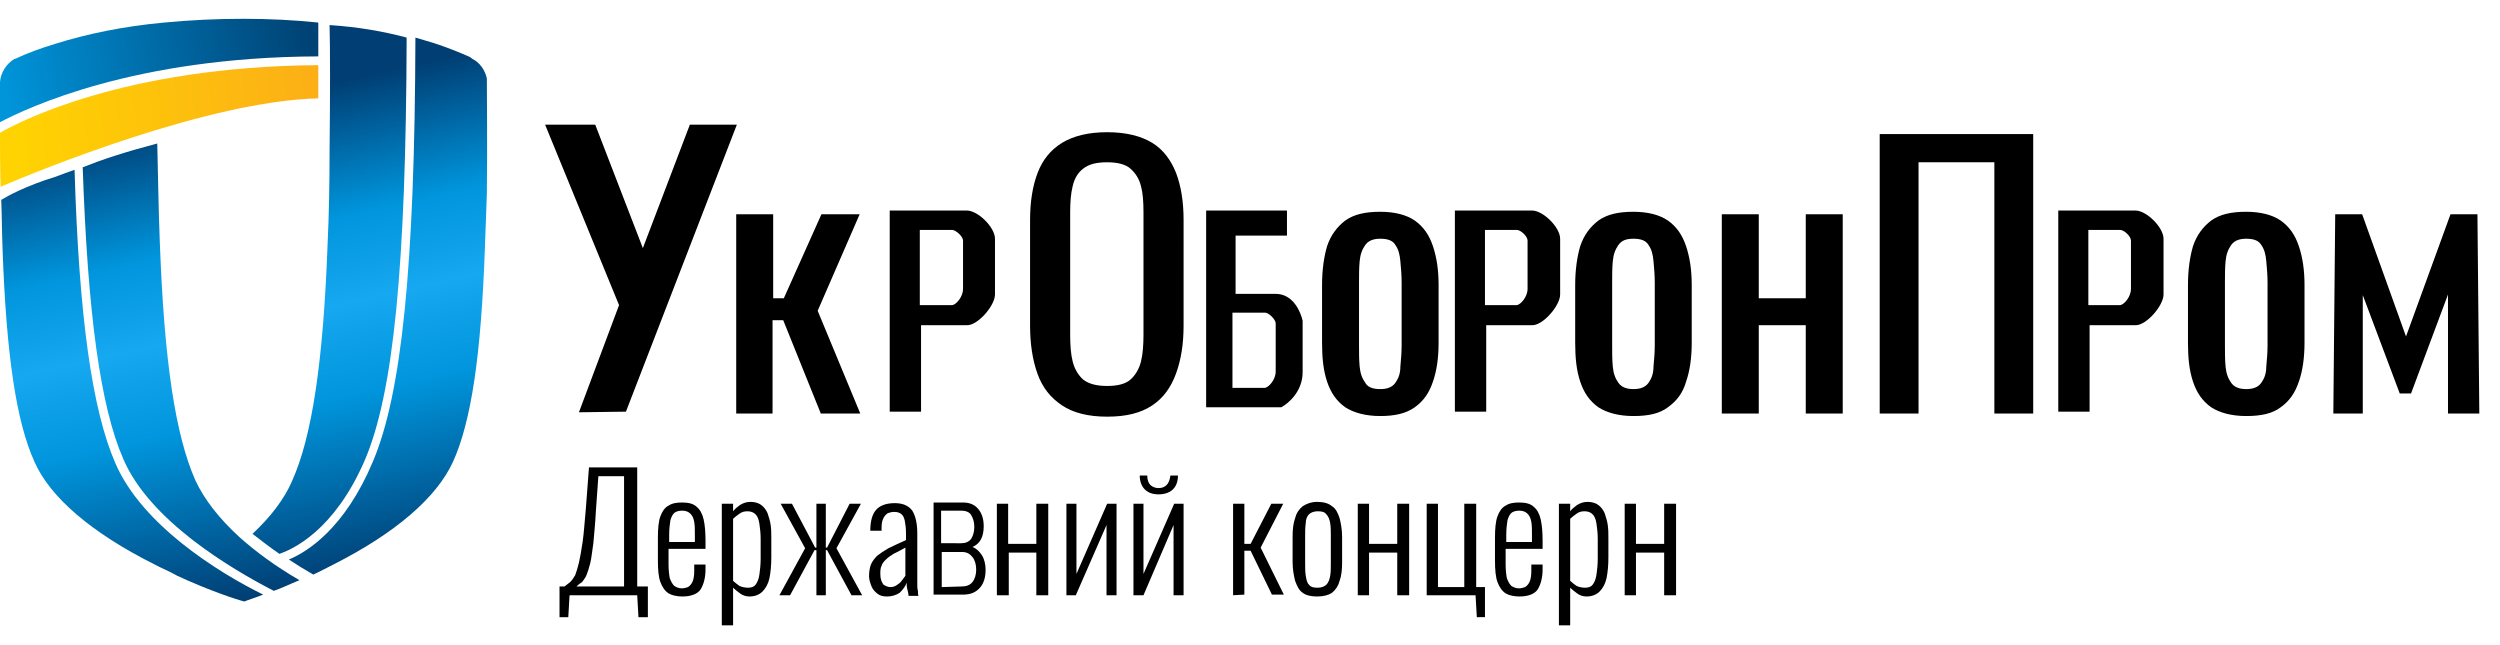 <?xml version="1.0" encoding="utf-8"?>
<!-- Generator: Adobe Illustrator 25.0.0, SVG Export Plug-In . SVG Version: 6.00 Build 0)  -->
<svg version="1.1" id="Layer_1" xmlns="http://www.w3.org/2000/svg" xmlns:xlink="http://www.w3.org/1999/xlink" x="0px" y="0px"
	 viewBox="0 0 399 103" style="enable-background:new 0 0 399 103;" xml:space="preserve">
<style type="text/css">
	.st0{fill:url(#SVGID_1_);}
	.st1{fill:url(#SVGID_2_);}
	.st2{fill:url(#SVGID_3_);}
	.st3{fill-rule:evenodd;clip-rule:evenodd;}
</style>
<linearGradient id="SVGID_1_" gradientUnits="userSpaceOnUse" x1="0.79" y1="-705.42" x2="49.388" y2="-697.614" gradientTransform="matrix(1 0 0 -1 0 -692)">
	<stop  offset="0" style="stop-color:#0094D9"/>
	<stop  offset="1" style="stop-color:#004274"/>
</linearGradient>
<path class="st0" d="M26.2,3.6C19.7,4.2,13.9,5.4,8.8,7C6.5,7.7,4.3,8.5,2.4,9.4H2.3C1,10.2,0.1,11.6,0,13.1v6.4
	C4.4,17.2,21.4,9.1,50.8,9V3.6C46.9,3.2,43,3,38.9,3C34.5,3,30.4,3.2,26.2,3.6z"/>
<linearGradient id="SVGID_2_" gradientUnits="userSpaceOnUse" x1="2.217" y1="-714.263" x2="49.357" y2="-709.013" gradientTransform="matrix(1 0 0 -1 0 -692)">
	<stop  offset="0" style="stop-color:#FFD301"/>
	<stop  offset="1" style="stop-color:#FCB016"/>
</linearGradient>
<path class="st1" d="M0,21.2c0,2.6,0,5.4,0.1,8.6c6.1-2.6,33.2-13.7,50.7-14.1v-5.3C19.7,10.6,2.7,19.6,0,21.2z"/>
<linearGradient id="SVGID_3_" gradientUnits="userSpaceOnUse" x1="35.407" y1="-709.002" x2="52.402" y2="-785.002" gradientTransform="matrix(1 0 0 -1 0 -692)">
	<stop  offset="0" style="stop-color:#003E73"/>
	<stop  offset="0.273" style="stop-color:#0095DC"/>
	<stop  offset="0.449" style="stop-color:#16A8F0"/>
	<stop  offset="0.636" style="stop-color:#0095DC"/>
	<stop  offset="1" style="stop-color:#003E73"/>
</linearGradient>
<path class="st2" d="M18.4,73.9c-3.7-8.5-5.8-23.4-6.5-46.8c-1.1,0.4-2,0.7-3,1.1c-4.9,1.5-7.7,3.1-8.7,3.7c0.1,2.5,0.1,5,0.2,7.6
	C1,56.7,2.6,67.3,5.5,73.7c2.5,5.7,9.2,11.4,19.2,16.4c1.1,0.6,2.4,1.1,3.6,1.8c5.2,2.4,9.5,3.8,10.7,4.1c0.4-0.2,1.5-0.5,3-1.1
	C34.7,91.3,22.6,83.7,18.4,73.9z M19.7,73.3c4.2,9.8,17.2,17.5,24,21c1.2-0.4,2.6-1.1,4.1-1.7c-3.8-2.2-6.9-4.5-9.5-6.8
	c-3.3-3-5.7-6.1-7.1-9.1c-3.2-7.2-5-19-5.7-38.2c-0.2-4.7-0.3-12-0.4-15.6c-5.3,1.4-8.9,2.6-11.9,3.8C14,50,16,64.9,19.7,73.3z
	 M77.7,12.5c-0.3-1.3-1.1-2.5-2.3-3.1L75,9.1c-1.8-0.8-3.8-1.6-6-2.3c-0.9-0.3-1.8-0.5-2.7-0.8c-0.1,36.5-2.2,56.9-6.8,67.7
	C55,84.4,49,88.1,46.1,89.3c1.2,0.8,2.5,1.6,3.9,2.4c1.1-0.5,2.2-1.1,3.2-1.6c9.9-5,16.5-10.7,19.1-16.4c2.9-6.4,4.5-17,5.1-34.4
	c0.1-2.5,0.2-5.3,0.3-8.3C77.8,22.9,77.7,16,77.7,12.5z M44.6,88.4c-1.6-1.1-3-2.2-4.3-3.2c2.9-2.7,5.1-5.6,6.3-8.4
	c3.2-7.1,5-19,5.7-38.2c0.2-4.3,0.3-9.2,0.3-14.6c0.1-8.6,0.1-16.3,0-20c4.5,0.3,8.6,1,12.3,2c-0.1,36.5-2.1,56.8-6.7,67.5
	C53.3,84.8,46.6,87.7,44.6,88.4z"/>
<path d="M260.7,66.4c-2.3,0-4.2-0.5-5.6-1.4c-1.4-1-2.3-2.3-2.9-4.1c-0.6-1.8-0.8-3.8-0.8-6.2v-9.2c0-2.4,0.3-4.5,0.8-6.2
	c0.6-1.8,1.6-3.1,2.9-4.1c1.4-1,3.2-1.4,5.6-1.4c2.3,0,4.2,0.5,5.5,1.4c1.4,1,2.3,2.3,2.9,4.1s0.9,3.8,0.9,6.2v9.2
	c0,2.4-0.3,4.5-0.9,6.2c-0.5,1.8-1.5,3.1-2.9,4.1C264.9,66,263.1,66.4,260.7,66.4z M260.7,62.1c1.1,0,1.9-0.3,2.4-1s0.8-1.5,0.8-2.6
	c0.1-1.1,0.2-2.2,0.2-3.4v-10c0-1.2-0.1-2.3-0.2-3.4s-0.3-1.9-0.8-2.6c-0.4-0.7-1.2-1-2.4-1s-1.9,0.3-2.4,1s-0.8,1.5-0.9,2.6
	s-0.1,2.2-0.1,3.4v10c0,1.2,0,2.3,0.1,3.4s0.4,1.9,0.9,2.6C258.8,61.8,259.6,62.1,260.7,62.1z M274.8,66V34.2h5.9v13.4h7.5V34.2h5.9
	V66h-5.9V51.9h-7.5V66H274.8z M300,66V21.4h24.5V66h-6.2V25.9h-12.1V66H300L300,66z M358.5,66.4c-2.3,0-4.2-0.5-5.6-1.4
	c-1.4-1-2.3-2.3-2.9-4.1s-0.8-3.8-0.8-6.2v-9.2c0-2.4,0.3-4.5,0.8-6.2c0.6-1.8,1.6-3.1,2.9-4.1c1.4-1,3.2-1.4,5.6-1.4
	c2.3,0,4.2,0.5,5.5,1.4c1.4,1,2.3,2.3,2.9,4.1s0.9,3.8,0.9,6.2v9.2c0,2.4-0.3,4.5-0.9,6.2c-0.6,1.8-1.5,3.1-2.9,4.1
	C362.7,66,360.9,66.4,358.5,66.4z M358.5,62.1c1.1,0,1.9-0.3,2.4-1s0.8-1.5,0.8-2.6c0.1-1.1,0.2-2.2,0.2-3.4v-10
	c0-1.2-0.1-2.3-0.2-3.4s-0.3-1.9-0.8-2.6c-0.4-0.7-1.2-1-2.4-1c-1.1,0-1.9,0.3-2.4,1s-0.8,1.5-0.9,2.6s-0.1,2.2-0.1,3.4v10
	c0,1.2,0,2.3,0.1,3.4s0.4,1.9,0.9,2.6C356.6,61.8,357.4,62.1,358.5,62.1z M372.4,66l0.3-31.8h4.3l7,19.5l7.1-19.5h4.3l0.3,31.8h-5
	V47l-5.9,15.8H383l-5.9-15.7V66H372.4L372.4,66z M220.3,66.4c-2.3,0-4.2-0.5-5.6-1.4c-1.4-1-2.3-2.3-2.9-4.1
	c-0.6-1.8-0.8-3.8-0.8-6.2v-9.2c0-2.4,0.3-4.5,0.8-6.2c0.6-1.8,1.6-3.1,2.9-4.1c1.4-1,3.2-1.4,5.6-1.4c2.3,0,4.2,0.5,5.5,1.4
	c1.4,1,2.3,2.3,2.9,4.1c0.6,1.8,0.9,3.8,0.9,6.2v9.2c0,2.4-0.3,4.5-0.9,6.2c-0.6,1.8-1.5,3.1-2.9,4.1S222.6,66.4,220.3,66.4z
	 M220.3,62.1c1.1,0,1.9-0.3,2.4-1s0.8-1.5,0.8-2.6c0.1-1.1,0.2-2.2,0.2-3.4v-10c0-1.2-0.1-2.3-0.2-3.4s-0.3-1.9-0.8-2.6
	c-0.4-0.7-1.2-1-2.4-1c-1.1,0-1.9,0.3-2.4,1s-0.8,1.5-0.9,2.6c-0.1,1.1-0.1,2.2-0.1,3.4v10c0,1.2,0,2.3,0.1,3.4s0.4,1.9,0.9,2.6
	C218.3,61.8,219.1,62.1,220.3,62.1z M117.5,66V34.2h5.9v13.4h1.7l6-13.4h6.1l-6.7,15.4l6.8,16.4H131l-6-14.9h-1.7V66H117.5z
	 M176.7,66.5c-3,0-5.4-0.6-7.2-1.8c-1.8-1.2-3.1-2.8-3.9-5c-0.8-2.2-1.2-4.8-1.2-7.7V35.1c0-2.9,0.4-5.4,1.2-7.5s2.1-3.7,3.9-4.8
	c1.8-1.1,4.2-1.7,7.2-1.7s5.4,0.6,7.2,1.7s3,2.8,3.8,4.8c0.8,2.1,1.2,4.6,1.2,7.5V52c0,2.9-0.4,5.4-1.2,7.6c-0.8,2.2-2,3.9-3.8,5.1
	S179.8,66.5,176.7,66.5z M176.7,61.6c1.6,0,2.9-0.3,3.7-1s1.4-1.7,1.7-2.9s0.4-2.7,0.4-4.3V33.9c0-1.7-0.1-3.1-0.4-4.2
	c-0.3-1.2-0.9-2.1-1.7-2.8c-0.8-0.7-2.1-1-3.7-1c-1.7,0-2.9,0.3-3.8,1c-0.8,0.6-1.4,1.5-1.7,2.8c-0.3,1.2-0.4,2.6-0.4,4.2v19.5
	c0,1.7,0.1,3.1,0.4,4.3c0.3,1.2,0.9,2.2,1.7,2.9C173.8,61.3,175.1,61.6,176.7,61.6z"/>
<path class="st3" d="M192.5,33.6V65h12c1.1-0.6,3.4-2.5,3.4-5.6v-8.2c-0.3-1.4-1.5-4.3-4.3-4.3h-6.4v-9.3h8.2v-4
	C205.4,33.6,192.5,33.6,192.5,33.6z M201.9,49.9h-5.2v12h5.2c0.6-0.1,1.7-1.3,1.7-2.6v-7.7C203.6,51,202.5,49.9,201.9,49.9z"/>
<path d="M99.9,65.7l17.7-45.8h-7.5l-7.5,19.7L95,19.9h-8l11.8,28.8l-6.4,17.1L99.9,65.7z"/>
<path class="st3" d="M142,33.6v32.1h5V51.9h7.3c1.7,0.1,4.5-3.1,4.5-4.9v-8.9c0-1.8-2.7-4.5-4.5-4.5H142z M152,36.7h-5.2v12h5.2
	c0.6-0.1,1.7-1.3,1.7-2.6v-7.7C153.7,37.7,152.5,36.7,152,36.7z M232.2,33.6v32.1h5V51.9h7.3c1.7,0.1,4.5-3.1,4.5-4.9v-8.9
	c0-1.8-2.7-4.5-4.5-4.5H232.2z M242.1,36.7H237v12h5.1c0.6-0.1,1.7-1.3,1.7-2.6v-7.7C243.8,37.7,242.7,36.7,242.1,36.7L242.1,36.7z
	 M328.5,33.6v32.1h5V51.9h7.3c1.7,0.1,4.5-3.1,4.5-4.9v-8.9c0-1.8-2.7-4.5-4.5-4.5H328.5z M338.4,36.7h-5.1v12h5.1
	c0.6-0.1,1.7-1.3,1.7-2.6v-7.7C340.1,37.7,339,36.7,338.4,36.7z"/>
<path d="M89.3,98.5v-4.9h0.8c0.3-0.2,0.6-0.5,0.9-0.7c0.3-0.3,0.5-0.6,0.8-1.1c0.2-0.5,0.4-1.2,0.6-2c0.2-0.9,0.4-2,0.6-3.4
	s0.3-3.1,0.5-5.2l0.5-6.6h7.7v19h1.7v4.9h-1.5l-0.2-3.5H90.9l-0.2,3.5C90.7,98.5,89.3,98.5,89.3,98.5z M92,93.6h7.6V76h-4.1
	l-0.4,5.6c-0.1,2.1-0.3,3.8-0.4,5.1c-0.2,1.3-0.3,2.4-0.5,3.2c-0.2,0.8-0.4,1.4-0.6,1.9s-0.5,0.8-0.7,1.1
	C92.6,93.1,92.3,93.3,92,93.6z M108.9,95.2c-0.9,0-1.7-0.2-2.2-0.5c-0.6-0.4-1-1-1.3-1.8s-0.4-2-0.4-3.4v-3.7c0-1.4,0.1-2.6,0.4-3.4
	s0.7-1.4,1.3-1.7c0.6-0.4,1.3-0.5,2.2-0.5c1,0,1.8,0.2,2.3,0.7c0.5,0.4,0.9,1.1,1.1,2s0.3,2,0.3,3.4v1.3h-5.9v2.5
	c0,0.9,0.1,1.7,0.2,2.2c0.2,0.5,0.4,0.9,0.7,1.2c0.3,0.2,0.7,0.4,1.2,0.4c0.4,0,0.7-0.1,1-0.2c0.3-0.2,0.5-0.4,0.7-0.8
	s0.3-1,0.3-1.8v-1h1.8v0.8c0,1.3-0.3,2.4-0.8,3.2C111.3,94.8,110.3,95.2,108.9,95.2z M106.8,86.5h4.1v-1.2c0-0.8,0-1.4-0.1-2
	s-0.3-1-0.6-1.3c-0.3-0.3-0.7-0.5-1.3-0.5c-0.5,0-0.9,0.1-1.2,0.3c-0.3,0.2-0.5,0.6-0.7,1.2c-0.1,0.6-0.2,1.4-0.2,2.4
	C106.8,85.4,106.8,86.5,106.8,86.5z M115.2,99.8V80.4h1.8v1.2c0.3-0.4,0.7-0.7,1.1-1c0.5-0.3,1-0.5,1.7-0.5s1.3,0.2,1.7,0.5
	c0.4,0.3,0.8,0.8,1,1.3c0.2,0.6,0.4,1.2,0.5,1.9c0.1,0.7,0.1,1.4,0.1,2.1V89c0,1.2-0.1,2.3-0.3,3.3c-0.2,0.9-0.6,1.6-1.1,2.1
	s-1.2,0.8-2.1,0.8c-0.6,0-1.1-0.2-1.5-0.5s-0.8-0.6-1.1-0.9v6C117,99.8,115.2,99.8,115.2,99.8z M119.4,93.8c0.6,0,1-0.2,1.2-0.5
	c0.3-0.4,0.5-0.9,0.6-1.6s0.2-1.6,0.2-2.5V86c0-0.9-0.1-1.7-0.2-2.4s-0.3-1.2-0.6-1.5c-0.3-0.3-0.7-0.5-1.3-0.5
	c-0.5,0-0.9,0.1-1.3,0.4s-0.7,0.5-1,0.8v9.9c0.3,0.3,0.6,0.5,1,0.8C118.4,93.7,118.9,93.8,119.4,93.8z M124.4,95l4.1-7.5l-3.9-7.1
	h1.8l3.7,7h0.2v-7h1.5v7h0.2l3.6-7h1.8l-3.9,7.1l4.1,7.5h-1.7l-3.9-7.2h-0.2V95h-1.5v-7.2H130l-3.9,7.2H124.4L124.4,95z M141.6,95.2
	c-0.6,0-1.1-0.1-1.5-0.4s-0.8-0.7-1-1.2s-0.4-1.1-0.4-1.6c0-0.7,0.1-1.4,0.3-1.9s0.6-1,1-1.4c0.5-0.4,1.1-0.8,1.8-1.2
	c0.8-0.4,1.7-0.8,2.8-1.3v-1c0-0.9-0.1-1.6-0.2-2.1s-0.3-0.9-0.6-1.1s-0.6-0.3-1.1-0.3c-0.4,0-0.7,0.1-1,0.2
	c-0.3,0.2-0.5,0.4-0.7,0.8s-0.3,0.8-0.3,1.5v0.5h-1.8c0-1.5,0.3-2.6,0.9-3.3c0.6-0.7,1.6-1.1,3-1.1c1.3,0,2.2,0.4,2.8,1.2
	c0.5,0.8,0.8,2,0.8,3.6v8.1c0,0.4,0,0.8,0.1,1.1c0,0.4,0,0.6,0.1,0.8H145c0-0.3-0.1-0.7-0.2-1.1c-0.1-0.4-0.1-0.7-0.1-1
	c-0.2,0.6-0.6,1.1-1.1,1.6C143,95,142.3,95.2,141.6,95.2L141.6,95.2z M142.1,93.7c0.4,0,0.7-0.1,1-0.3c0.3-0.2,0.6-0.4,0.8-0.7
	c0.2-0.3,0.4-0.5,0.6-0.8v-4.5c-0.7,0.4-1.3,0.7-1.9,1c-0.5,0.3-0.9,0.6-1.2,0.9s-0.6,0.6-0.7,1c-0.2,0.4-0.2,0.8-0.2,1.3
	c0,0.8,0.2,1.3,0.5,1.7C141.3,93.5,141.7,93.7,142.1,93.7L142.1,93.7z M159.1,95V80.4h1.8v6.4h4.5v-6.4h1.9V95h-1.9v-6.8H161V95
	H159.1z M170.2,95V80.4h1.6v11.2l4.9-11.2h1.5V95h-1.6V83.8L171.7,95H170.2L170.2,95z M180.9,95V80.4h1.6v11.2l4.9-11.2h1.5V95h-1.6
	V83.8L182.5,95H180.9L180.9,95z M184.9,78.9c-1,0-1.7-0.3-2.2-0.8s-0.8-1.3-0.8-2.2h1.2c0,0.7,0.2,1.2,0.5,1.5s0.8,0.5,1.3,0.5
	c0.6,0,1-0.2,1.3-0.5s0.5-0.8,0.6-1.5h1.2c0,1-0.3,1.7-0.8,2.2S185.9,78.9,184.9,78.9z M196.8,95V80.4h1.8v6.4h1l3.3-6.4h1.9l-3.6,7
	l3.7,7.5H203l-3.4-7h-1v7L196.8,95z M210.2,95.2c-1,0-1.8-0.2-2.3-0.6c-0.6-0.4-0.9-1.1-1.2-1.9c-0.2-0.8-0.4-1.8-0.4-3v-4
	c0-1.2,0.1-2.2,0.4-3c0.2-0.8,0.6-1.4,1.2-1.9c0.6-0.4,1.4-0.7,2.3-0.7c1,0,1.8,0.2,2.4,0.7c0.6,0.4,0.9,1,1.2,1.9
	c0.2,0.8,0.4,1.8,0.4,3v4c0,1.2-0.1,2.2-0.4,3c-0.2,0.8-0.6,1.4-1.2,1.9C212,95,211.2,95.2,210.2,95.2z M210.3,93.8
	c0.6,0,1.1-0.2,1.4-0.5c0.3-0.3,0.5-0.8,0.6-1.4s0.1-1.3,0.1-2.1v-4.2c0-0.8,0-1.5-0.1-2.1s-0.3-1.1-0.6-1.4
	c-0.3-0.4-0.7-0.5-1.4-0.5c-0.6,0-1.1,0.2-1.4,0.5c-0.3,0.3-0.5,0.8-0.5,1.4c-0.1,0.6-0.1,1.3-0.1,2.1v4.2c0,0.8,0,1.5,0.1,2.1
	s0.2,1.1,0.5,1.4C209.2,93.7,209.6,93.8,210.3,93.8z M216.7,95V80.4h1.8v6.4h4.5v-6.4h1.9V95H223v-6.8h-4.5V95
	C218.5,95,216.7,95,216.7,95z M235.7,98.5l-0.2-3.5h-7.8V80.4h1.8v13.3h4.2V80.4h1.9v13.3h1.4v4.8L235.7,98.5L235.7,98.5z
	 M242.5,95.2c-0.9,0-1.7-0.2-2.2-0.5c-0.6-0.4-1-1-1.3-1.8s-0.4-2-0.4-3.4v-3.7c0-1.4,0.1-2.6,0.4-3.4c0.3-0.8,0.7-1.4,1.3-1.7
	c0.6-0.4,1.3-0.5,2.2-0.5c1,0,1.8,0.2,2.3,0.7c0.5,0.4,0.9,1.1,1.1,2c0.2,0.9,0.3,2,0.3,3.4v1.3h-5.9v2.5c0,0.9,0.1,1.7,0.2,2.2
	c0.2,0.5,0.4,0.9,0.7,1.2c0.3,0.2,0.7,0.4,1.2,0.4c0.4,0,0.7-0.1,1-0.2c0.3-0.2,0.5-0.4,0.7-0.8s0.3-1,0.3-1.8v-1h1.8v0.8
	c0,1.3-0.3,2.4-0.8,3.2C244.9,94.8,243.9,95.2,242.5,95.2L242.5,95.2z M240.4,86.5h4.1v-1.2c0-0.8,0-1.4-0.1-2s-0.3-1-0.6-1.3
	s-0.7-0.5-1.3-0.5c-0.5,0-0.9,0.1-1.2,0.3c-0.3,0.2-0.5,0.6-0.7,1.2c-0.1,0.6-0.2,1.4-0.2,2.4V86.5z M248.8,99.8V80.4h1.8v1.2
	c0.3-0.4,0.7-0.7,1.1-1c0.5-0.3,1-0.5,1.7-0.5s1.3,0.2,1.7,0.5s0.8,0.8,1,1.3c0.2,0.6,0.4,1.2,0.5,1.9c0.1,0.7,0.1,1.4,0.1,2.1V89
	c0,1.2-0.1,2.3-0.3,3.3c-0.2,0.9-0.6,1.6-1.1,2.1s-1.2,0.8-2.1,0.8c-0.6,0-1.1-0.2-1.5-0.5s-0.8-0.6-1.1-0.9v6L248.8,99.8
	L248.8,99.8z M253,93.8c0.6,0,1-0.2,1.2-0.5c0.3-0.4,0.5-0.9,0.6-1.6s0.2-1.6,0.2-2.5V86c0-0.9-0.1-1.7-0.2-2.4s-0.3-1.2-0.6-1.5
	s-0.7-0.5-1.3-0.5c-0.5,0-0.9,0.1-1.3,0.4c-0.4,0.3-0.7,0.5-1,0.8v9.9c0.3,0.3,0.6,0.5,1,0.8C252,93.7,252.5,93.8,253,93.8L253,93.8
	z M259.3,95V80.4h1.8v6.4h4.5v-6.4h1.9V95h-1.9v-6.8h-4.5V95C261.1,95,259.3,95,259.3,95z M153.7,94.9H149V80.2h4.7
	c1,0,1.8,0.3,2.4,1c0.6,0.7,0.9,1.6,0.9,2.8c0,1.7-0.6,2.8-1.8,3.3c0.6,0.2,1.1,0.7,1.5,1.3s0.6,1.5,0.6,2.3c0,1.3-0.3,2.2-0.9,2.9
	C155.7,94.6,154.8,94.9,153.7,94.9L153.7,94.9z M153.4,86.7c0.7,0,1.2-0.2,1.6-0.7c0.3-0.5,0.5-1.1,0.5-1.9s-0.2-1.4-0.5-1.9
	s-0.9-0.7-1.6-0.7h-3.2v5.2H153.4z M153.5,93.6c0.7,0,1.3-0.2,1.7-0.7s0.6-1.2,0.6-2s-0.2-1.5-0.6-2s-0.9-0.8-1.6-0.8h-3.3v5.6
	L153.5,93.6L153.5,93.6z"/>
</svg>
